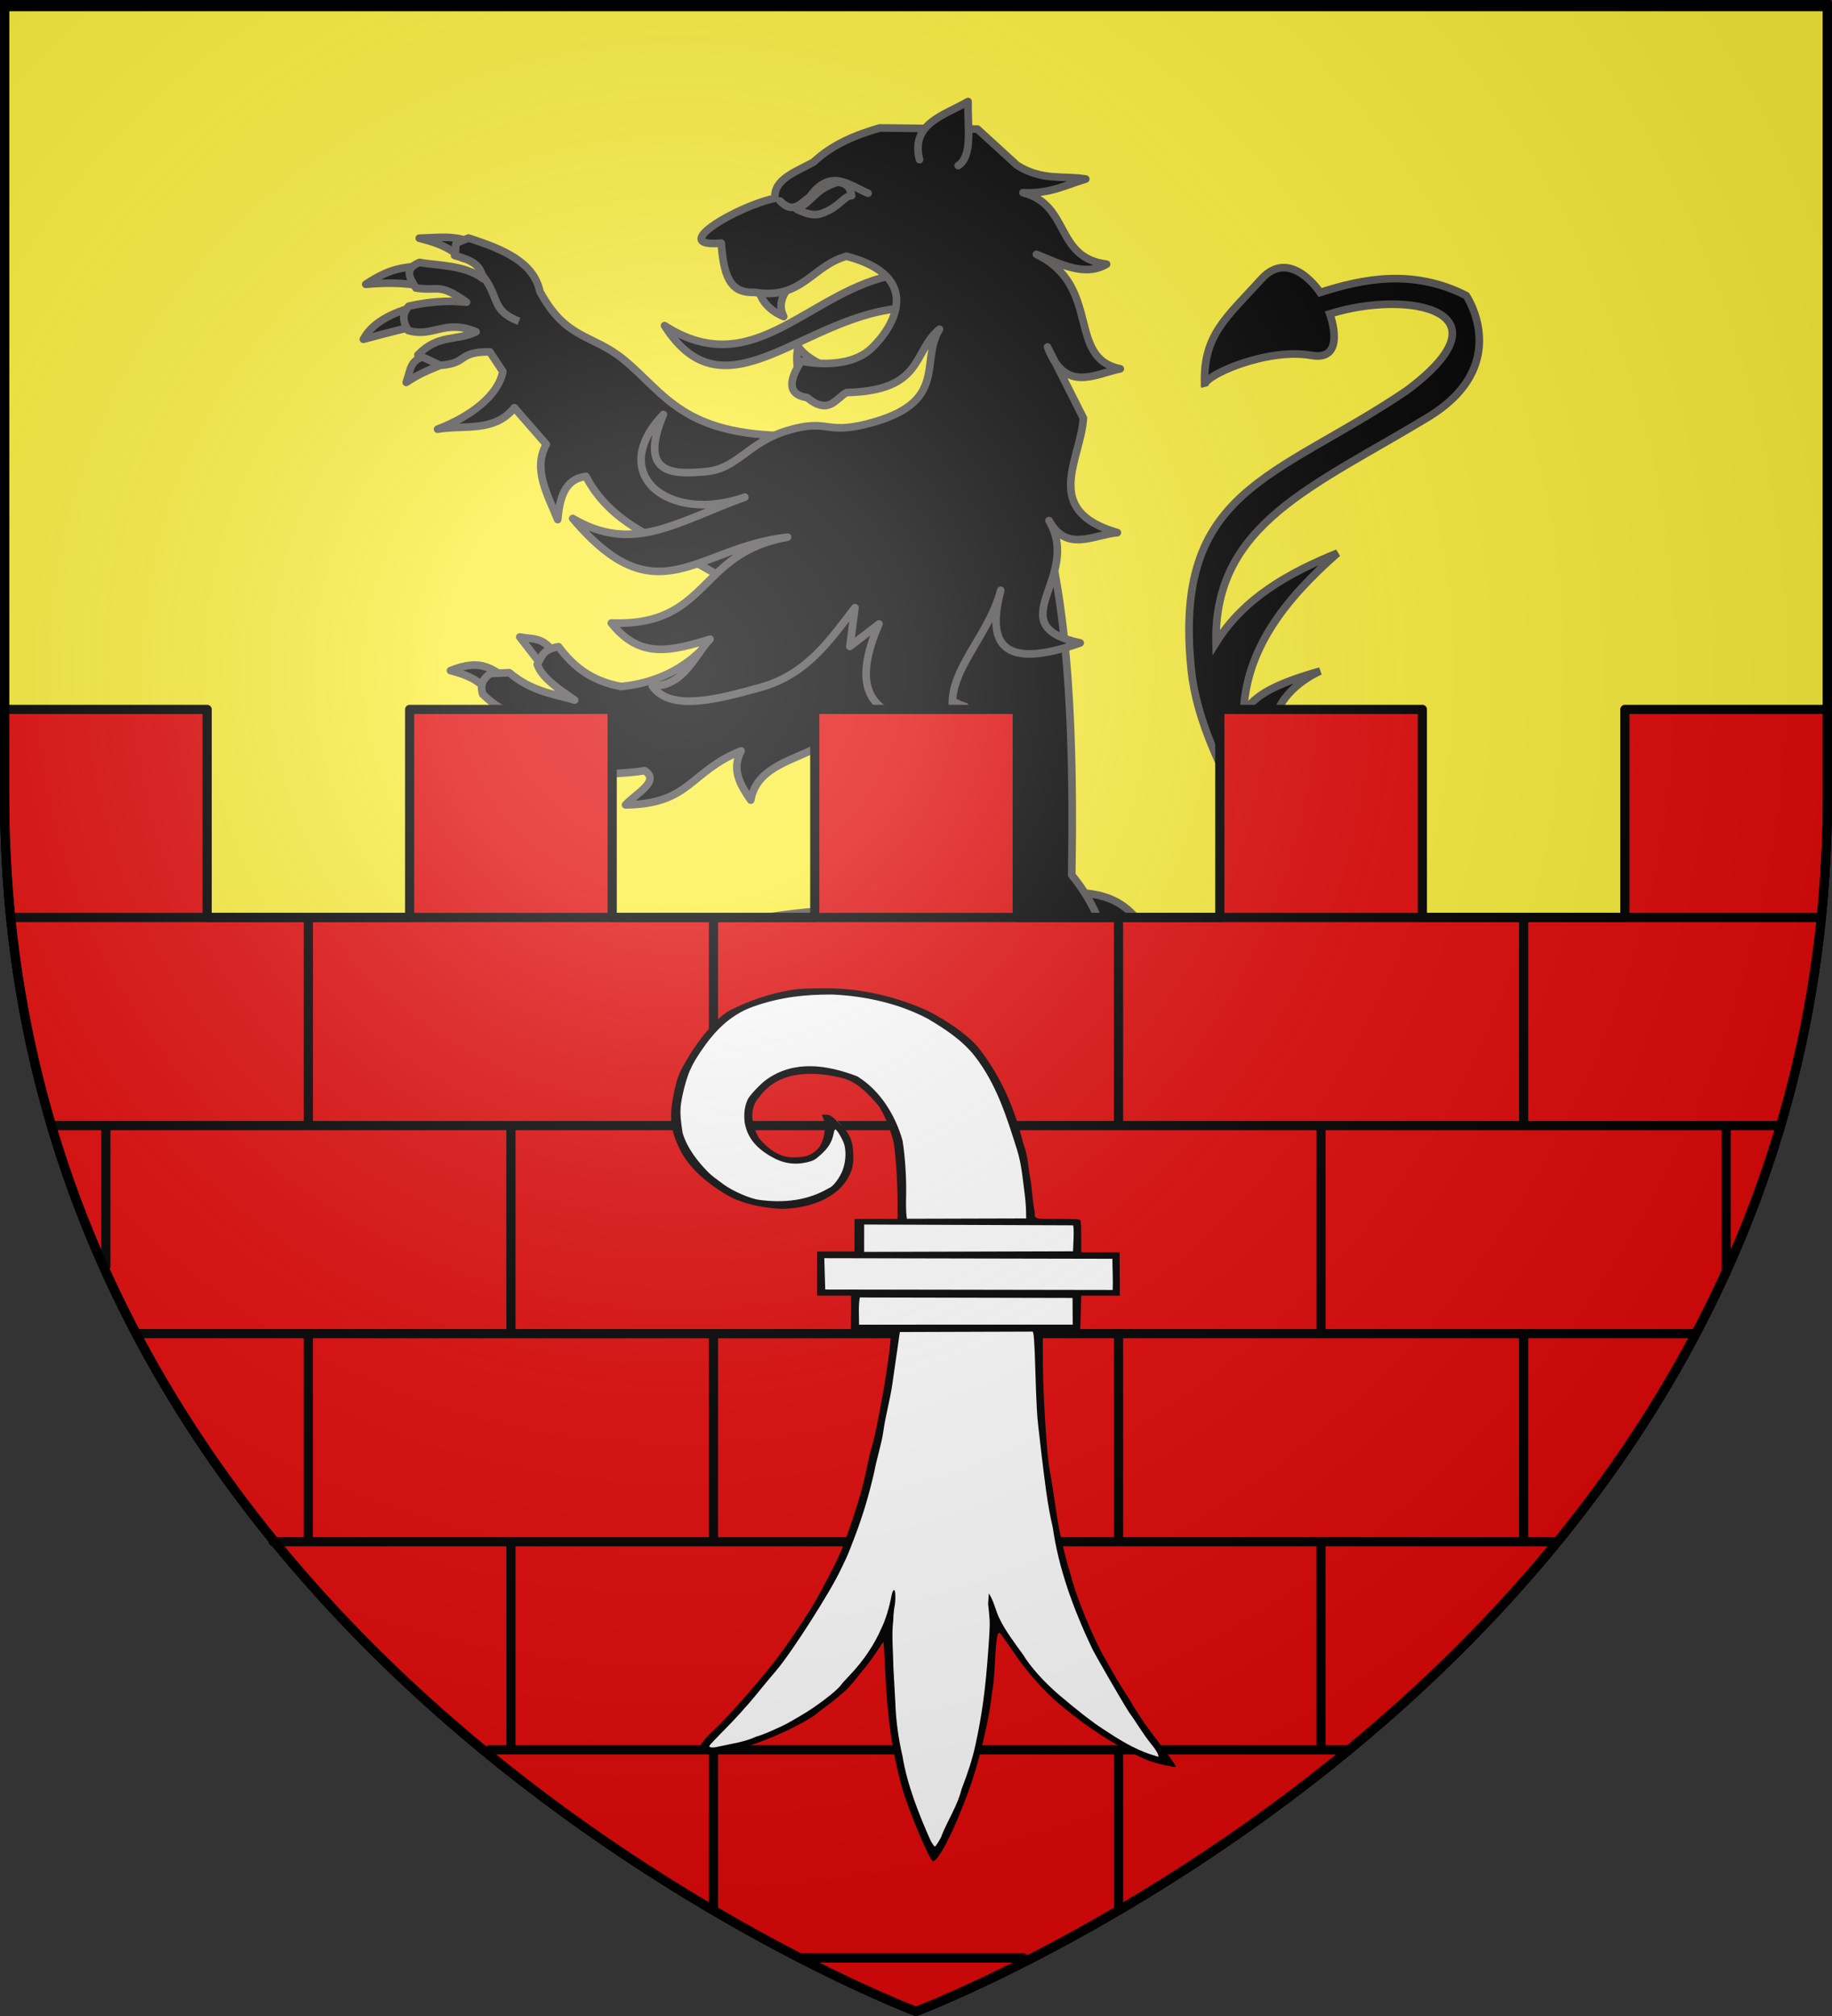 <?xml version="1.0" encoding="UTF-8" standalone="no"?>
<svg
   xmlns:dc="http://purl.org/dc/elements/1.1/"
   xmlns:cc="http://creativecommons.org/ns#"
   xmlns:rdf="http://www.w3.org/1999/02/22-rdf-syntax-ns#"
   xmlns:svg="http://www.w3.org/2000/svg"
   xmlns="http://www.w3.org/2000/svg"
   xmlns:xlink="http://www.w3.org/1999/xlink"
   xmlns:sodipodi="http://sodipodi.sourceforge.net/DTD/sodipodi-0.dtd"
   xmlns:inkscape="http://www.inkscape.org/namespaces/inkscape"
   height="660"
   width="600"
   version="1.0"
   id="svg2"
   sodipodi:version="0.32"
   inkscape:version="0.48.1 "
   sodipodi:docname="Blason_ville_fr_Brousse_(Puy-de-Dôme).svg"
   inkscape:export-filename="/Users/olivier/Desktop/Blason Rouge/Blason_Vide_3D.png"
   inkscape:export-xdpi="144"
   inkscape:export-ydpi="144"
   inkscape:output_extension="org.inkscape.output.svg.inkscape">
  <rect width="100%" height="100%" fill="#333333" stroke="none"/>
  <sodipodi:namedview
     inkscape:window-height="734"
     inkscape:window-width="1280"
     inkscape:pageshadow="2"
     inkscape:pageopacity="1"
     guidetolerance="10.0"
     gridtolerance="10.0"
     objecttolerance="10.0"
     borderopacity="1.0"
     bordercolor="#666666"
     pagecolor="#ffffff"
     id="base"
     showgrid="false"
     height="660px"
     inkscape:zoom="0.76212121"
     inkscape:cx="514.5328"
     inkscape:cy="330"
     inkscape:window-x="-4"
     inkscape:window-y="-4"
     inkscape:current-layer="layer3"
     inkscape:window-maximized="1"
     showguides="true"
     inkscape:guide-bbox="true" />
  <desc
     id="desc4">Flag of Canton of Valais (Wallis)</desc>
  <defs
     id="defs6">
    <inkscape:perspective
       sodipodi:type="inkscape:persp3d"
       inkscape:vp_x="0 : 330 : 1"
       inkscape:vp_y="0 : 1000 : 0"
       inkscape:vp_z="600 : 330 : 1"
       inkscape:persp3d-origin="300 : 220 : 1"
       id="perspective2491" />
    <linearGradient
       id="linearGradient2893">
      <stop
         style="stop-color:white;stop-opacity:0.314;"
         offset="0"
         id="stop2895" />
      <stop
         id="stop2897"
         offset="0.19"
         style="stop-color:white;stop-opacity:0.251;" />
      <stop
         style="stop-color:#6b6b6b;stop-opacity:0.125;"
         offset="0.6"
         id="stop2901" />
      <stop
         style="stop-color:black;stop-opacity:0.125;"
         offset="1"
         id="stop2899" />
    </linearGradient>
    <linearGradient
       id="linearGradient2885">
      <stop
         id="stop2887"
         offset="0"
         style="stop-color:white;stop-opacity:1;" />
      <stop
         style="stop-color:white;stop-opacity:1;"
         offset="0.229"
         id="stop2891" />
      <stop
         id="stop2889"
         offset="1"
         style="stop-color:black;stop-opacity:1;" />
    </linearGradient>
    <linearGradient
       id="linearGradient2955">
      <stop
         id="stop2867"
         offset="0"
         style="stop-color:#fd0000;stop-opacity:1;" />
      <stop
         style="stop-color:#e77275;stop-opacity:0.659;"
         offset="0.5"
         id="stop2873" />
      <stop
         style="stop-color:black;stop-opacity:0.323;"
         offset="1"
         id="stop2959" />
    </linearGradient>
    <radialGradient
       inkscape:collect="always"
       xlink:href="#linearGradient2955"
       id="radialGradient2961"
       cx="225.524"
       cy="218.901"
       fx="225.524"
       fy="218.901"
       r="300"
       gradientTransform="matrix(-4.167939e-4,2.183,-1.884,-3.599562e-4,615.597,-289.121)"
       gradientUnits="userSpaceOnUse" />
    <polygon
       id="star"
       transform="scale(53,53)"
       points="0,-1 0.588,0.809 -0.951,-0.309 0.951,-0.309 -0.588,0.809 0,-1 " />
    <clipPath
       id="clip">
      <path
         d="M 0,-200 L 0,600 L 300,600 L 300,-200 L 0,-200 z "
         id="path10" />
    </clipPath>
    <radialGradient
       inkscape:collect="always"
       xlink:href="#linearGradient2955"
       id="radialGradient1911"
       gradientUnits="userSpaceOnUse"
       gradientTransform="matrix(-4.167939e-4,2.183,-1.884,-3.599562e-4,615.597,-289.121)"
       cx="225.524"
       cy="218.901"
       fx="225.524"
       fy="218.901"
       r="300" />
    <radialGradient
       inkscape:collect="always"
       xlink:href="#linearGradient2955"
       id="radialGradient2865"
       gradientUnits="userSpaceOnUse"
       gradientTransform="matrix(0,1.749,-1.593,-1.049767e-7,551.788,-191.29)"
       cx="225.524"
       cy="218.901"
       fx="225.524"
       fy="218.901"
       r="300" />
    <radialGradient
       inkscape:collect="always"
       xlink:href="#linearGradient2955"
       id="radialGradient2871"
       gradientUnits="userSpaceOnUse"
       gradientTransform="matrix(0,1.386,-1.323,-5.741131e-8,-158.082,-109.541)"
       cx="225.524"
       cy="218.901"
       fx="225.524"
       fy="218.901"
       r="300" />
    <radialGradient
       inkscape:collect="always"
       xlink:href="#linearGradient2893"
       id="radialGradient3163"
       gradientUnits="userSpaceOnUse"
       gradientTransform="matrix(1.353,0,0,1.349,-77.629,-85.747)"
       cx="221.445"
       cy="226.331"
       fx="221.445"
       fy="226.331"
       r="300" />
    <inkscape:perspective
       id="perspective3686"
       inkscape:persp3d-origin="372.04724 : 350.78739 : 1"
       inkscape:vp_z="744.09448 : 526.18109 : 1"
       inkscape:vp_y="0 : 1000 : 0"
       inkscape:vp_x="0 : 526.18109 : 1"
       sodipodi:type="inkscape:persp3d" />
    <inkscape:perspective
       id="perspective2969"
       inkscape:persp3d-origin="372.04724 : 350.78739 : 1"
       inkscape:vp_z="744.09448 : 526.18109 : 1"
       inkscape:vp_y="0 : 1000 : 0"
       inkscape:vp_x="0 : 526.18109 : 1"
       sodipodi:type="inkscape:persp3d" />
    <inkscape:perspective
       sodipodi:type="inkscape:persp3d"
       inkscape:vp_x="0 : 0.5 : 1"
       inkscape:vp_y="0 : 1000 : 0"
       inkscape:vp_z="1 : 0.5 : 1"
       inkscape:persp3d-origin="0.5 : 0.33333333 : 1"
       id="perspective7814" />
    <inkscape:perspective
       id="perspective2969-4"
       inkscape:persp3d-origin="372.04724 : 350.78739 : 1"
       inkscape:vp_z="744.09448 : 526.18109 : 1"
       inkscape:vp_y="0 : 1000 : 0"
       inkscape:vp_x="0 : 526.18109 : 1"
       sodipodi:type="inkscape:persp3d" />
    <inkscape:perspective
       sodipodi:type="inkscape:persp3d"
       inkscape:vp_x="0 : 0.5 : 1"
       inkscape:vp_y="0 : 1000 : 0"
       inkscape:vp_z="1 : 0.5 : 1"
       inkscape:persp3d-origin="0.5 : 0.33333333 : 1"
       id="perspective4297" />
    <inkscape:perspective
       id="perspective2969-7"
       inkscape:persp3d-origin="372.04724 : 350.78739 : 1"
       inkscape:vp_z="744.09448 : 526.18109 : 1"
       inkscape:vp_y="0 : 1000 : 0"
       inkscape:vp_x="0 : 526.18109 : 1"
       sodipodi:type="inkscape:persp3d" />
    <inkscape:perspective
       id="perspective39"
       inkscape:persp3d-origin="148.22235 : 128.20757 : 1"
       inkscape:vp_z="296.4447 : 192.31136 : 1"
       inkscape:vp_y="0 : 1000 : 0"
       inkscape:vp_x="0 : 192.31136 : 1"
       sodipodi:type="inkscape:persp3d" />
  </defs>
  <g
     inkscape:groupmode="layer"
     id="layer3"
     inkscape:label="Fond écu"
     style="display:inline">
    <path
       id="path2855"
       style="fill:#fcef3c;fill-opacity:1;fill-rule:evenodd;stroke:#000000;stroke-width:3;stroke-linecap:butt;stroke-linejoin:miter;stroke-miterlimit:4;stroke-opacity:1;stroke-dasharray:none"
       d="m 300,658.5 c 0,0 298.5,-112.436 298.5,-398.182 0,-285.746 0,-258.818 0,-258.818 l -597,0 0,258.818 C 1.5,546.064 300,658.5 300,658.5 z"
       sodipodi:nodetypes="cccccc"
       inkscape:connector-curvature="0" />
    <g
       transform="matrix(1.243,0,0,1.243,117.469,31.746)"
       id="g7655"
       style="fill:#000000;stroke:#545151;stroke-width:0.739;stroke-opacity:1">
      <g
         id="g3046"
         transform="matrix(0.626,0.118,-0.118,0.626,28.994,-34.235)"
         style="fill:#000000;stroke:#545151;stroke-width:3.157;stroke-miterlimit:4;stroke-opacity:1;stroke-dasharray:none">
        <path
           sodipodi:nodetypes="ccccccsccccsccscsccscccc"
           id="path2030"
           style="fill:#000000;fill-opacity:1;fill-rule:evenodd;stroke:#545151;stroke-width:3.157;stroke-linecap:butt;stroke-linejoin:miter;stroke-miterlimit:4;stroke-opacity:1;stroke-dasharray:none;display:inline"
           d="m 325.011,344.379 c 2.542,-0.915 14.107,-8.432 41.231,49.719 29.907,27.614 49.244,-36.107 50.671,-56.235 -0.994,-24.839 -17.288,-55.043 -17.288,-55.043 -3.558,-15.929 6.473,-27.976 17.486,-39.742 -10.513,4.912 -21.462,5.015 -30.999,20.666 0,0 -2.583,-11.128 -0.397,-23.05 2.186,-11.923 14.307,-19.871 14.307,-19.871 -14.232,7.122 -26.181,14.624 -27.819,23.845 -4.431,-26.859 8.162,-50.476 25.832,-73.125 -18.401,11.854 -34.634,25.441 -42.524,45.703 -10.064,-47.994 27.462,-70.726 68.754,-107.701 30.991,-27.751 6.359,-52.459 6.359,-52.459 -23.677,-6.906 -43.305,1.05 -59.613,9.935 0,0 -15.62,-16.293 -25.037,-0.795 -10.922,17.974 -19.657,27.087 -14.705,47.69 -2.554,-3.405 22.025,-20.509 40.934,-20.666 15.223,-0.126 4.372,-18.281 4.372,-18.281 29.907,-16.015 74.879,-15.539 36.96,25.435 -46.207,45.69 -87.657,57.583 -65.972,129.956 12.317,41.105 56.905,72.086 56.235,98.957 5.167,17.362 -12.16,80.47 -33.979,47.094 -18.883,-44.732 -32.69,-48.7 -49.009,-47.31 l 4.201,15.276 z"
           inkscape:connector-curvature="0" />
      </g>
      <path
         d="M 15.357,55.115 C 10.802,56.187 3.855,58.714 1.25,63.817 7.216,62.243 11.945,60.916 16.152,60.238 l -0.795,-5.122 z"
         style="fill:#000000;fill-opacity:1;fill-rule:evenodd;stroke:#545151;stroke-width:2.011;stroke-linecap:round;stroke-linejoin:round;stroke-miterlimit:4;stroke-opacity:1;stroke-dasharray:none"
         id="path3249"
         inkscape:connector-curvature="0" />
      <path
         d="M 16.79,44.324 C 12.17,45.11 8.976,44.599 1.863,49.339 8.027,48.772 14.528,48.937 18.459,50.444 l -1.67,-6.12 z"
         style="fill:#000000;fill-opacity:1;fill-rule:evenodd;stroke:#545151;stroke-width:2.011;stroke-linecap:round;stroke-linejoin:round;stroke-miterlimit:4;stroke-opacity:1;stroke-dasharray:none"
         id="path3247"
         inkscape:connector-curvature="0" />
      <path
         d="m 29.77,38.455 c -4.192,-2.128 -9.064,-1.39 -13.795,-1.249 6.322,1.583 7.993,2.847 11.399,5.237 l 2.396,-3.989 z"
         style="fill:#000000;fill-opacity:1;fill-rule:evenodd;stroke:#545151;stroke-width:2.011;stroke-linecap:round;stroke-linejoin:round;stroke-miterlimit:4;stroke-opacity:1;stroke-dasharray:none"
         id="path3245"
         inkscape:connector-curvature="0" />
      <path
         d="m 19.272,67.517 c -6.046,1.845 -5.18,3.158 -6.74,7.666 5.777,-3.917 9.317,-3.957 11.769,-6.385 l -5.029,-1.281 z"
         style="fill:#000000;fill-opacity:1;fill-rule:evenodd;stroke:#545151;stroke-width:2.011;stroke-linecap:round;stroke-linejoin:round;stroke-miterlimit:4;stroke-opacity:1;stroke-dasharray:none"
         id="path4220"
         inkscape:connector-curvature="0" />
      <path
         d="m 47.755,51.235 c 6.962,12.885 13.753,11.09 22.123,17.97 10.922,8.977 15.514,20.034 44.307,20.034 L 106.302,132.496 83.522,119.625 C 78.909,116.064 66.466,112.544 59.867,99.925 54.262,100.655 52.966,105.603 52.445,111.31 49.717,104.655 45.839,97.968 49.434,91.493 L 41.021,81.843 C 35.753,88.464 27.748,86.298 20.791,87.498 29.736,84.083 36.836,78.487 37.982,72.318 L 34.552,67.123 c -8.721,-0.009 -5.528,3.01 -13.051,3.561 l -5.885,-2.758 c 5.4,-5.545 10.079,-3.563 15.318,-6.07 -8.295,-3.485 -11.275,1.636 -17.927,-0.367 -1.549,-2.612 -1.471,-4.482 0.175,-6.377 4.598,-1.067 10.056,-1.63 15.24,-1.059 -7.334,-5.248 -7.361,-2.806 -13.355,-3.749 -1.945,-3.117 -2.962,-5.044 0.988,-6.734 3.954,0.833 11.888,0.556 16.678,4.278 -0.63,-3.614 -2.719,-4.804 -7.454,-6.093 0.935,-4.002 -1.208,-2.546 3.636,-4.591 9.747,3.083 17.225,6.557 18.84,14.071 z"
         style="fill:#000000;fill-rule:evenodd;stroke:#545151;stroke-width:2.011;stroke-linecap:round;stroke-linejoin:round;stroke-miterlimit:4;stroke-opacity:1;stroke-dasharray:none"
         id="path3243"
         inkscape:connector-curvature="0" />
      <path
         d="m 34.81,329.666 c -2.079,3.26 -6.625,6.101 -9.911,7.886 6.347,-0.248 11.857,-3.292 15.838,-5.566 l -5.927,-2.32 z"
         style="fill:#000000;fill-opacity:1;fill-rule:evenodd;stroke:#545151;stroke-width:2.011;stroke-linecap:round;stroke-linejoin:round;stroke-miterlimit:4;stroke-opacity:1;stroke-dasharray:none"
         id="path3534"
         inkscape:connector-curvature="0" />
      <path
         d="m 20.36,321.778 c -4.595,2.825 -5.624,7.441 -7.089,10.357 3.89,-2.911 7.07,-3.79 11.036,-6.198 l -3.947,-4.16 z"
         style="fill:#000000;fill-opacity:1;fill-rule:evenodd;stroke:#545151;stroke-width:2.011;stroke-linecap:round;stroke-linejoin:round;stroke-miterlimit:4;stroke-opacity:1;stroke-dasharray:none"
         id="path3532"
         inkscape:connector-curvature="0" />
      <path
         d="m 23.296,307.747 c -7.181,0.576 -12.29,5.108 -16.223,9.259 5.923,-2.148 11.098,-3.669 16.71,-4.014 3.834,-1.841 -0.665,-4.733 -0.488,-5.245 z"
         style="fill:#000000;fill-opacity:1;fill-rule:evenodd;stroke:#545151;stroke-width:2.011;stroke-linecap:round;stroke-linejoin:round;stroke-miterlimit:4;stroke-opacity:1;stroke-dasharray:none"
         id="path3530"
         inkscape:connector-curvature="0" />
      <path
         d="m 36.915,300.017 c -6.449,-2.304 -12.705,-0.766 -19.443,-0.66 7.15,1.307 12.777,3.659 18.046,6.257 l 1.397,-5.597 z"
         style="fill:#000000;fill-opacity:1;fill-rule:evenodd;stroke:#545151;stroke-width:2.011;stroke-linecap:round;stroke-linejoin:round;stroke-miterlimit:4;stroke-opacity:1;stroke-dasharray:none"
         id="path3528"
         inkscape:connector-curvature="0" />
      <path
         d="m 159.461,211.352 c -27.185,4.249 -65.932,-0.626 -84.245,19.547 -11.863,8.104 -52.202,20.271 -37.059,0.69 -24.705,12.813 16.436,22.359 42.703,1.871 -32.641,23.782 4.17,27.115 8.292,50.053 -6.994,13.102 -15.056,7.798 -25.83,19.908 -4.959,2.579 -10.384,1.666 -18.992,0.377 -1.423,-3.584 -4.561,-5.206 -7.912,-5.847 -3.452,1.142 -7.434,3.66 -6.931,6.501 5.247,0.953 5.17,3.705 9.435,6.347 -7.609,-2.324 -7.667,-6.096 -16.54,-3.832 -3.466,2.542 -3.203,5.943 -2.623,7.451 7.56,0.687 10.131,0.64 16.325,2.494 -7.037,0.124 -7.948,-1.465 -17.317,4.579 0.819,3.089 2.462,4.292 5.341,6.194 5.652,-1.221 7.859,-5.971 14.876,-3.488 -6.561,4.016 -6.384,5.072 -7.058,6.501 1.26,1.596 3.419,2.797 6.845,3.441 6.159,-0.734 8.59,-3.639 10.848,-6.642 32.191,1.88 22.343,-6.908 30.737,-9.035 11.167,5.096 11.256,-0.734 14.854,-5.604 11.795,7.385 9.473,-0.153 11.587,-2.512 -2.852,-10.783 8.539,-12.534 12.33,-21.714 5.133,-4.08 12.665,-7.429 -6.547,-18.93 -5.964,-10.839 -3.531,-19.301 7.818,-25.242 18.786,5.228 33.712,0.898 50.568,1.347 l -11.506,-34.454 z"
         style="fill:#000000;fill-rule:evenodd;stroke:#545151;stroke-width:2.011;stroke-linecap:round;stroke-linejoin:round;stroke-miterlimit:4;stroke-opacity:1;stroke-dasharray:none"
         id="path3524"
         inkscape:connector-curvature="0" />
      <path
         d="m 142.445,209.215 c 5.992,5.984 12.607,11.9 10.338,18.789 -6.27,4.465 -9.684,8.666 6.254,11.086 l 6.13,-15.707 -12.507,-14.318 c -7.313,-1.828 -10.024,-1.445 -10.215,0.15 z"
         style="fill:#000000;fill-rule:evenodd;stroke:#545151;stroke-width:2.011;stroke-linecap:round;stroke-linejoin:round;stroke-miterlimit:4;stroke-opacity:1;stroke-dasharray:none"
         id="path3526"
         inkscape:connector-curvature="0" />
      <path
         d="m 137.037,345.949 c -6.811,-0.375 -11.388,1.616 -16.498,5.452 7.851,-1.119 10.992,-2.197 16.341,-1.836 l 0.157,-3.617 z"
         style="fill:#000000;fill-opacity:1;fill-rule:evenodd;stroke:#545151;stroke-width:2.011;stroke-linecap:round;stroke-linejoin:round;stroke-miterlimit:4;stroke-opacity:1;stroke-dasharray:none"
         id="path3536"
         inkscape:connector-curvature="0" />
      <path
         d="m 129.602,358.837 c -4.516,2.605 -9.679,6.857 -11.408,12.093 4.609,-3.434 9.368,-5.533 13.656,-7.461 l -2.249,-4.632 z"
         style="fill:#000000;fill-opacity:1;fill-rule:evenodd;stroke:#545151;stroke-width:2.011;stroke-linecap:round;stroke-linejoin:round;stroke-miterlimit:4;stroke-opacity:1;stroke-dasharray:none"
         id="path3538"
         inkscape:connector-curvature="0" />
      <path
         d="m 136.757,369.754 c -4.407,3.709 -7.701,8.486 -8.982,13.619 4.645,-4.225 8.737,-6.568 13.837,-8.718 l -4.855,-4.901 z"
         style="fill:#000000;fill-opacity:1;fill-rule:evenodd;stroke:#545151;stroke-width:2.011;stroke-linecap:round;stroke-linejoin:round;stroke-miterlimit:4;stroke-opacity:1;stroke-dasharray:none"
         id="path3540"
         inkscape:connector-curvature="0" />
      <path
         d="m 161.192,371.152 c 0.457,2.832 2.582,6.873 4.594,9.647 l 1.662,-10.227 -6.257,0.58 z"
         style="fill:#000000;fill-opacity:1;fill-rule:evenodd;stroke:#545151;stroke-width:2.011;stroke-linecap:round;stroke-linejoin:round;stroke-miterlimit:4;stroke-opacity:1;stroke-dasharray:none"
         id="path3542"
         inkscape:connector-curvature="0" />
      <path
         d="m 100.856,130.412 c 8.983,36.751 36.574,49.054 48.078,71.062 13.143,25.143 8.458,27.455 8.458,27.455 -5.489,14.828 -19.22,27.384 -15.144,36.83 17.797,41.239 -23.724,24.827 -3.122,49.123 -11.243,-12.469 8.057,-15.89 15.667,-22.801 4.48,6.391 9.438,12.315 19.093,13.663 -2.84,9.227 -9.985,18.616 -5.066,27.553 -5.846,5.722 -8.742,14.332 -18.919,15.814 -4.033,-2.362 -4.402,-4.55 -12.102,-3.781 -4.154,1.821 -2.581,4.156 -2.862,5.831 9.984,1.521 2.049,0.352 10.149,3.508 -10.508,1.399 -7.004,-2.763 -16.306,3.573 -0.598,2.561 2.857,4.783 3.324,6.703 9.53,-1.976 5.42,-3.993 15.022,-2.144 -5.206,2.488 -6.461,2.45 -10.583,6.262 -0.97,3.609 4.373,4.57 4.594,6.725 9.685,-2.928 6.679,-6.742 17.764,-9.561 -0.141,2.041 -0.322,4.091 1.433,5.683 2.937,0.6 5.69,0.865 8.535,-0.988 0.776,-2.634 2.223,-5.294 -0.273,-7.806 8.943,-7.203 23.378,-10.386 21.343,-25.627 2.672,3.344 5.76,6.244 11.39,6.436 -3.647,-8.68 9.921,-10.921 -1.616,-21.176 3.084,-3.608 5.112,-8.57 11.255,-8.261 l 0.24,-15.691 c -31.555,-25.862 2.916,-61.905 -23.326,-93.875 0.926,-55.377 -3.171,-84.205 -12.291,-108.009 l -74.735,33.5 z"
         style="fill:#000000;fill-rule:evenodd;stroke:#545151;stroke-width:2.011;stroke-linecap:round;stroke-linejoin:round;stroke-miterlimit:4;stroke-opacity:1;stroke-dasharray:none"
         id="path3453"
         sodipodi:nodetypes="cscsccccccccccccccccccccccccc"
         inkscape:connector-curvature="0" />
      <path
         d="m 51.056,145.993 c -2.556,-3.865 -5.662,-3.137 -8.606,-3.763 l 5.641,7.304 2.965,-3.541 z"
         style="fill:#000000;fill-opacity:1;fill-rule:evenodd;stroke:#545151;stroke-width:2.011;stroke-linecap:round;stroke-linejoin:round;stroke-miterlimit:4;stroke-opacity:1;stroke-dasharray:none"
         id="path2264"
         inkscape:connector-curvature="0" />
      <path
         d="m 38.715,152.825 c -3.952,-2.019 -6.25,-5.036 -14.519,-1.745 6.318,1.616 8.095,3.401 10.553,6.14 l 3.966,-4.395 z"
         style="fill:#000000;fill-opacity:1;fill-rule:evenodd;stroke:#545151;stroke-width:2.011;stroke-linecap:round;stroke-linejoin:round;stroke-miterlimit:4;stroke-opacity:1;stroke-dasharray:none"
         id="path2266"
         inkscape:connector-curvature="0" />
      <path
         d="m 31.992,166.307 c -4.678,-0.598 -9.884,0.01 -12.862,3.911 3.413,-0.769 6.845,-1.023 10.322,-0.059 l 2.54,-3.852 z"
         style="fill:#000000;fill-opacity:1;fill-rule:evenodd;stroke:#545151;stroke-width:2.011;stroke-linecap:round;stroke-linejoin:round;stroke-miterlimit:4;stroke-opacity:1;stroke-dasharray:none"
         id="path2268"
         inkscape:connector-curvature="0" />
      <path
         d="m 41.03,181.652 c -3.128,1.659 -6.192,3.355 -6.567,6.616 3.66,-2.299 7.751,-3.675 12.007,-4.695 l -5.44,-1.921 z"
         style="fill:#000000;fill-opacity:1;fill-rule:evenodd;stroke:#545151;stroke-width:2.011;stroke-linecap:round;stroke-linejoin:round;stroke-miterlimit:4;stroke-opacity:1;stroke-dasharray:none"
         id="path2270"
         inkscape:connector-curvature="0" />
      <path
         d="m 52.663,144.79 c -4.275,0.691 -4.491,2.815 -5.609,4.62 1.141,3.509 5.507,6.469 9.85,9.434 -5.706,-1.661 -11.372,-2.273 -17.2,-7.199 l -4.949,0.185 c -2.756,1.9 -2.557,3.689 -2.067,5.468 6.077,5.959 11.188,6.05 16.612,8.038 -6.162,0.069 -11.844,2.326 -18.594,-0.286 -4.782,2.579 -2.064,4.282 -1.831,6.276 6.363,2.261 13.501,0.893 20.28,1.203 -0.702,2.764 -4.093,5.364 -9.205,7.858 -1.433,3.377 2.3,4.248 5.568,5.346 4.37,-0.884 8.143,-2.555 9.642,-7.221 6.957,-0.195 14.294,-0.112 20.195,-1.081 4.223,2.783 -2.242,5.964 -5.032,9.009 17.149,-0.192 16.802,-8.765 30.442,-14.205 -2.637,5.01 -0.173,9.017 2.549,12.973 1.415,-8.061 9.442,-10.011 16.433,-13.355 l 4.778,-4.752 c 4.479,2.014 9.854,1.657 15.319,1.062 -2.799,-3.054 -0.277,-6.306 4.595,-9.646 7.275,4.328 11.565,3.606 15.356,2.04 -15.837,-5.094 -4.478,-20.754 -4.905,-31.834 L 131.066,110.009 87.88,147.886 c -4.178,3.321 -10.052,6.518 -18.72,7.396 -8.396,-1.562 -12.891,-5.731 -16.497,-10.492 z"
         style="fill:#000000;fill-rule:evenodd;stroke:#545151;stroke-width:2.011;stroke-linecap:round;stroke-linejoin:round;stroke-miterlimit:4;stroke-opacity:1;stroke-dasharray:none"
         id="path2262"
         inkscape:connector-curvature="0" />
      <g
         id="g2235"
         transform="matrix(0.984,-0.176,0.176,0.984,-23.517,33.088)"
         style="fill:#000000;stroke:#545151;stroke-width:2.011;stroke-miterlimit:4;stroke-opacity:1;stroke-dasharray:none">
        <path
           id="path2476"
           style="fill:#000000;fill-rule:evenodd;stroke:#545151;stroke-width:2.011;stroke-linecap:round;stroke-linejoin:round;stroke-miterlimit:4;stroke-opacity:1;stroke-dasharray:none"
           d="m 130.005,65.064 c 0.468,-2.78 -0.012,-4.751 1.44,-8.37 1.784,3.758 5.171,5.463 7.892,8.022"
           inkscape:connector-curvature="0" />
        <path
           id="path3447"
           style="fill:#000000;fill-opacity:1;fill-rule:evenodd;stroke:#545151;stroke-width:2.011;stroke-linecap:round;stroke-linejoin:round;stroke-miterlimit:4;stroke-opacity:1;stroke-dasharray:none"
           d="m 160.416,42.561 c -23.462,-0.176 -41.958,21.739 -62.677,2.503 11.405,27.863 36.797,3.248 63.636,6.609 l -0.96,-9.112 z"
           inkscape:connector-curvature="0" />
        <path
           id="path2474"
           style="fill:#000000;fill-rule:evenodd;stroke:#545151;stroke-width:2.011;stroke-linecap:round;stroke-linejoin:round;stroke-miterlimit:4;stroke-opacity:1;stroke-dasharray:none"
           d="m 123.809,39.883 c 0.164,3.484 2.049,6.212 5.276,8.351 -1.369,-4.462 2.281,-6.768 4.604,-9.644"
           inkscape:connector-curvature="0" />
        <path
           id="path2462"
           style="fill:#000000;fill-rule:evenodd;stroke:#545151;stroke-width:2.011;stroke-linecap:round;stroke-linejoin:round;stroke-miterlimit:4;stroke-opacity:1;stroke-dasharray:none"
           d="m 134.071,127.056 -3.138,9.82 8.593,-4.479 c -14.352,21.547 0.248,26.216 15.734,30.369 -3.7,-13.131 11.462,-20.478 17.44,-33.456 -5.956,12.79 -3.949,20.933 18.168,17.341 -20.624,-8.53 3.697,-16.703 -2.406,-33.177 3.05,9.169 10.864,5.736 17.171,6.29 -18.811,-9.304 -6.072,-20.62 -3.504,-31.288 l -6.007,-20.105 c 2.441,12.78 10.738,9.271 17.858,9.036 -13.549,-5.343 -0.844,-22.298 -16.438,-33.577 5.767,3.575 11.445,8.151 17.737,5.806 -13.202,-4.097 -6.576,-17.066 -18.357,-22.417 6.894,1.623 11.523,-0.059 16.913,-0.631 -5.721,-2.031 -11.345,-1.448 -17.188,-6.751 L 188.051,8.608 162.758,3.777 c -6.614,0.7 -13.036,2.059 -18.765,5.783 -5.021,1.709 -11.215,2.559 -11.689,7.598 -10.101,0.245 -30.449,7.81 -16.011,9.145 -1.154,10.285 0.878,13.515 6.375,14.316 11.906,4.213 16.077,-4.242 25.506,-5.11 19.275,8.924 8.942,20.685 2.105,25.102 -7.431,4.801 -18.688,0.004 -18.688,0.004 -4.682,4.949 -4.756,8.186 -0.222,9.711 4.888,5.688 7.329,1.585 10.532,0.531 20.149,3.148 18.875,-7.499 26.997,-12.097 -6.764,7.523 -0.658,19.611 -23.154,21.194 -11.618,0.822 -9.756,-3.217 -20.807,-1.996 -11.051,1.221 -14.936,7.734 -23.396,6.88 -7.563,-0.763 -18.026,-1.753 -8.219,-16.789 -17.586,12.841 -3.819,28.631 17.294,25.229 -19.007,3.254 -31.566,9.581 -45.645,-2.455 17.34,30.008 30.684,13.178 54.867,14.816 -24.226,-0.147 -24.278,19.594 -49.699,14.099 5.71,10.646 13.947,10.085 24.856,8.775 -4.475,3.145 -9.001,11.136 -17.169,9.42 3.522,7.671 16.632,6.475 27.943,5.425 12.869,-1.194 20.423,-9.22 28.3,-16.304 z"
           inkscape:connector-curvature="0" />
        <path
           id="path2472"
           style="fill:#000000;fill-rule:evenodd;stroke:#545151;stroke-width:2.011;stroke-linecap:round;stroke-linejoin:round;stroke-miterlimit:4;stroke-opacity:1;stroke-dasharray:none"
           d="M 171.602,13.842 C 170.912,4.048 179.959,3.547 186.892,1.028 185.61,7.228 185.681,15.402 181.363,17.174"
           inkscape:connector-curvature="0" />
        <path
           id="path3449"
           style="fill:#000000;fill-rule:evenodd;stroke:#545151;stroke-width:2.011;stroke-linecap:round;stroke-linejoin:round;stroke-miterlimit:4;stroke-opacity:1;stroke-dasharray:none"
           d="m 133.486,18.083 c 2.771,4.177 5.288,1.519 7.86,0.36 6.811,-6.648 10.779,-1.195 15.344,1.714"
           sodipodi:nodetypes="ccc"
           inkscape:connector-curvature="0" />
        <path
           id="path3451"
           style="fill:#000000;fill-opacity:1;fill-rule:evenodd;stroke:#545151;stroke-width:2.011;stroke-linecap:round;stroke-linejoin:round;stroke-miterlimit:4;stroke-opacity:1;stroke-dasharray:none"
           d="m 137.508,21.059 c 2.756,1.932 4.437,2.695 7.096,2.022 4.318,-0.956 5.763,-3.345 7.732,-3.066 -0.065,-1.718 -0.312,-3.371 -3.045,-4.134 -6.557,0.964 -6.409,3.188 -11.783,5.177 z"
           inkscape:connector-curvature="0" />
      </g>
      <path
         d="m 154.885,292.148 c 3.679,-8.069 -0.188,-15.856 -1.47,-23.74"
         style="fill:#000000;fill-rule:evenodd;stroke:#545151;stroke-width:2.011;stroke-linecap:round;stroke-linejoin:round;stroke-miterlimit:4;stroke-opacity:1;stroke-dasharray:none"
         id="path3518"
         inkscape:connector-curvature="0" />
      <path
         d="m 32.191,46.467 c 5.246,6.251 2.329,9.595 10.04,12.63"
         style="fill:#000000;fill-rule:evenodd;stroke:#545151;stroke-width:2.011;stroke-linecap:butt;stroke-linejoin:miter;stroke-miterlimit:4;stroke-opacity:1;stroke-dasharray:none"
         id="path4248"
         inkscape:connector-curvature="0" />
    </g>
    <path
       style="fill:#e20909;fill-opacity:1;fill-rule:nonzero;stroke:#000000;stroke-width:3;stroke-linecap:round;stroke-linejoin:round;stroke-miterlimit:4;stroke-opacity:1;stroke-dasharray:none;stroke-dashoffset:0;display:inline"
       d="M 1.5 232.25 L 1.5 260.312 C 1.5 546.058 300 658.5 300 658.5 C 300 658.5 598.5 546.058 598.5 260.312 L 598.5 232.25 L 532.156 232.25 L 532.156 300.375 L 465.844 300.375 L 465.844 232.25 L 399.5 232.25 L 399.5 300.375 L 333.156 300.375 L 333.156 232.25 L 266.844 232.25 L 266.844 300.375 L 200.5 300.375 L 200.5 232.25 L 134.156 232.25 L 134.156 300.375 L 67.844 300.375 L 67.844 232.25 L 1.5 232.25 z "
       id="path3017" />
    <path
       inkscape:connector-curvature="0"
       sodipodi:nodetypes="cccccccccccccccccccccccccccccccccccccccccccccccccccccccccccccccccccc"
       d="m 160.167,572.867 40.333,0 66.333,0 66.333,0 66.333,0 42.333,0 m -106.667,68.124 -35.167,0 -37.167,0 m -29.167,-16 0,-52.124 m 132.667,52.124 0,-52.124 m 66.333,-68.124 0,68.124 M 300,504.742 l 0,68.124 m -132.667,-68.124 0,68.124 M 89.5,504.742 c 44.222,0 0.444,0 44.667,0 l 66.333,0 66.333,0 66.333,0 66.333,0 66.333,0 c 44.222,0 -1.556,0 42.667,0 m -407.5,0 0,-68.124 m -55.5,0 22.333,0 199,0 132.667,0 132.667,0 22.333,0 m -320.833,68.124 0,-68.124 m 132.667,68.124 0,-68.124 m 132.667,0 0,68.124 M 34.667,368.493 l 0,46.124 m 530.667,-46.124 0,48.124 m -132.667,-48.124 0,68.124 M 300,368.493 l 0,68.124 m -132.667,-68.124 0,68.124 m 331.667,-136.249 0,68.125 m -132.667,-68.125 0,68.125 m -132.667,0 0,-68.125 m -132.667,0 0,68.125 m -83.5,0 50.333,0 199,0 132.667,0 132.667,0 50.333,0 M 3.5,300.369 l 97.5,0 495.5,0"
       style="fill:none;stroke:#000000;stroke-width:3;stroke-linecap:round;stroke-linejoin:round;stroke-miterlimit:4;stroke-opacity:1;stroke-dasharray:none;stroke-dashoffset:0;display:inline"
       id="path3158" />
    <g
       id="layer1-3"
       inkscape:label="Calque 1"
       transform="matrix(-0.581,0,0,0.504,499.971,190.941)">
      <g
         transform="matrix(0.639,0,0,0.639,197.726,408.443)"
         id="g1932"
         style="display:inline">
        <path
           sodipodi:nodetypes="csccsccsssccccscccccccccsccccccccccsssccccccccccccccccccccccccsssscccsssc"
           id="path1930"
           d="m 212.887,653.222 c -6.591,-4.543 -20.777,-42.033 -31.25,-79.923 -6.731,-24.35 -14.345,-60.568 -15.909,-78.035 -1.889,-12.927 -2.145,-25.271 -2.788,-38.319 -1.034,-23.317 -1.576,-37.501 -3.842,-35.054 -0.704,0.76 -14.587,17.347 -22.433,30.547 l -30.311,40.251 c -21.714,21.973 -44.732,41.659 -66.988,54.746 -13.631,8.015 -16.649,7.963 -26.854,10.811 -6.476,1.807 -7.234,2.479 -7.736,2.019 -0.53,-0.485 0.897,-2.268 8.154,-13.165 19.614,-28.983 36.812,-60.774 51.828,-92.363 9.886,-20.029 24.488,-61.505 29.385,-82.722 5.18,-19.783 10.122,-40.204 13.163,-60.431 2.157,-17.425 4.92,-45.599 5.462,-48.133 2.748,-12.846 6.456,-87.849 6.025,-119.436 l 1.173,-24.5 -19.764,-0.274 -13.736,-0.705 0.215,-34.813 -33.849,-1.076 0.421,-39.479 31.706,0 C 84.106,31.73 85.156,20.917 86.858,9.458 c 0.524,-1.367 2.368,-0.936 19.032,-0.936 21.43,0 21.792,-0.112 21.792,-7.447 3.04,-23.612 4.68,-47.666 10.098,-70.914 4.382,-14.39 7.355,-29.044 11.748,-43.431 4.806,-15.951 12.625,-32.414 21.508,-44.854 6.716,-10.272 14.803,-19.149 24.281,-27.032 7.794,-6.7 15.714,-11.889 24.471,-17.206 6.85,-4.655 29.269,-12.187 56.096,-19.473 20.772,-4.224 43.079,-4.991 64.069,-1.401 18.77,3.776 35.336,10.83 51.747,20.716 24.368,20.561 41.307,49.117 47.544,80.465 4.56,24.664 3.961,36.536 -3.484,55.412 -7.392,18.745 -18.574,31.154 -40.308,45.82 -11.195,7.554 -28.85,12.896 -47.079,13.886 -13.376,0.726 -17.331,0.522 -32.822,-6.891 -19.559,-8.106 -28.018,-22.225 -28.486,-42.726 -0.763,-12.247 5.454,-38.557 19.872,-39.632 l 1.388,3.91 c -3.188,9.034 0.669,24.353 6.645,30.577 8.89,8.968 26.125,10.809 36.844,4.464 16.99,-10.527 27.827,-30.584 23.936,-50.465 -3.344,-8.865 -11.418,-18.466 -18.321,-24.838 -16.419,-14.822 -41.833,-11.682 -61.68,-6.328 -8.495,2.954 -21.401,10.237 -24.686,15.18 -17.174,20.036 -25.535,46.885 -27.533,72.673 -0.837,11.496 -1.307,29.589 -1.307,39.681 l -0.646,19.855 38.431,1.507 -0.861,33.153 34.507,0 -0.646,38.605 -30.431,1.507 0,34.431 -35.861,0.646 0.872,7.326 c 0.03,17.518 12.387,99.067 17.689,117.071 5.396,30.259 14.179,60.364 23.203,89.755 3.877,19.935 13.749,36.968 22.176,54.921 7.775,16.884 22.801,42.644 38.087,66.463 12.64,19.694 43.768,61.706 55.168,73.686 13.432,14.115 14.759,18.404 8.374,20.165 -11.535,3.183 -30.118,-3.888 -59.723,-18.687 -14.282,-7.139 -31.174,-17.405 -34.403,-21.295 -15.491,-11.865 -27.309,-26.32 -38.906,-41.857 -7.581,-9.084 -15.285,-24.604 -22.181,-34.1 -0.179,0.179 -2.773,18.305 -3.395,33.702 -1.963,48.556 -7.311,83.145 -15.704,118.449 -5.292,22.263 -21.044,70.181 -23.786,70.003 -0.13,-0.008 -0.716,-0.346 -1.302,-0.75 z"
           style="fill:#ffffff"
           inkscape:connector-curvature="0" />
        <path
           style="fill:#000000"
           d="m 212.887,659.25 c -6.591,-4.543 -24.006,-47.845 -34.479,-85.735 -6.731,-24.35 -13.915,-60.568 -15.479,-78.035 -0.343,-3.831 -1.036,-9.215 -1.541,-11.965 -0.505,-2.75 -1.356,-14.9 -1.893,-27 -1.034,-23.317 -2.222,-30.828 -4.488,-28.381 -0.703,0.76 -7.698,12.181 -15.544,25.381 -8.578,13.776 -18.755,27.551 -31.388,41.327 -21.714,21.973 -45.593,41.013 -67.849,54.1 -13.631,8.015 -17.295,9.685 -27.5,12.533 -6.476,1.807 -12.185,2.909 -12.687,2.449 -0.53,-0.485 4.341,-8.726 11.598,-19.623 6.882,-10.332 13.818,-20.993 15.414,-23.691 6.279,-10.612 10.554,-18.378 13.541,-24.596 8.164,-14.085 15.33,-28.594 22.443,-43.216 9.886,-20.029 24.057,-59.568 28.955,-80.784 5.18,-19.783 9.476,-39.774 12.517,-60 2.157,-17.425 5.996,-45.815 6.538,-48.349 2.748,-12.846 6.671,-88.065 6.241,-119.651 l 0.097,-23.208 -33.069,-0.118 -0.861,-35.674 -17.032,0 -17.032,0 0.103,-22 0.103,-22 16.929,0 16.929,0 0,-15.418 c 0,-8.48 0.273,-16.13 0.607,-17 0.524,-1.367 3.229,-1.582 19.893,-1.582 21.43,0 20.5,0.318 20.5,-7.017 2.24,-11.648 2.183,-23.583 4.106,-35.262 0.574,-2.872 1.421,-9.497 1.881,-14.722 0.537,-6.093 2.088,-13.445 4.325,-20.5 7.748,-36.035 19.61,-67.837 40.399,-98.065 11.298,-14.281 27.066,-25.958 43.546,-35.965 27.98,-14.433 58.392,-22.889 89.742,-22.935 17.626,0.028 24.45,0.428 31.5,1.846 18.77,3.776 37.489,11.046 53.9,20.931 9.62,5.795 25.282,26.169 35.889,46.687 8.593,16.622 9.931,20.352 12.732,35.5 4.56,24.664 3.745,36.966 -3.699,55.842 -7.392,18.745 -21.588,35.028 -43.321,49.694 -11.195,7.554 -28.85,12.681 -47.079,13.67 -23.719,-0.023 -49.97,-10.105 -59.856,-32.968 -3.107,-6.806 -4.055,-11.682 -4.035,-20.739 0.034,-15.391 3.309,-23.712 13.683,-34.766 6.058,-6.455 7.189,-7.234 10.494,-7.234 l 3.704,0 -1.456,4.126 c -3.188,9.034 -0.192,25.429 5.784,31.653 5.577,5.809 10.132,7.572 19.761,7.651 13.287,0.694 23.767,-9.27 31.17,-19.43 6.557,-13.018 9.44,-29.921 -0.276,-42 -16.176,-25.99 -45.085,-26.841 -72.243,-19.513 -13.163,3.849 -20.945,13.495 -29.094,23.459 -5.285,6.306 -8.74,13.657 -13.428,28.564 -3.806,12.106 -4.188,14.414 -5.607,33.893 -0.837,11.496 -1.522,29.159 -1.522,39.25 l 0,18.348 19,0 19,0 0,15.5 0,17.653 33,0 0,21.347 0,23.5 -15,0 -15,0 0,17 0.431,18.292 -36.292,0.431 0.872,4.528 c 0.03,17.518 12.172,98.421 17.473,116.425 0.781,2.654 2.385,10.675 3.564,17.825 3.044,18.466 9.663,44.257 18.348,71.5 5.294,18.433 14.066,36.549 22.392,54.706 7.775,16.884 22.37,42.644 37.657,66.463 12.64,19.694 44.198,61.276 55.599,73.256 13.432,14.115 17.342,22.924 10.957,24.686 -11.535,3.183 -36.576,-3.888 -66.181,-18.687 -14.282,-7.139 -31.604,-18.051 -34.833,-21.941 -7.079,-6.498 -14.866,-12.601 -21.615,-19.659 -7.278,-6.618 -12.194,-14.931 -17.937,-22.844 -3.886,-5.214 -9.667,-14.124 -12.846,-19.801 -3.179,-5.676 -5.927,-10.174 -6.106,-9.995 -0.179,0.179 -0.835,12.924 -1.458,28.321 -1.963,48.556 -6.235,83.145 -14.627,118.449 -5.292,22.263 -24.919,76.208 -27.661,76.03 -0.13,-0.008 -0.716,-0.346 -1.302,-0.75 z m 3.508,-20.485 c 10.46,-26.964 20.773,-57.28 24.702,-85.595 3.77,-18.545 5.863,-37.09 6.387,-55.635 l 1.719,-35.519 c 0.075,-15.114 1.696,-31.326 0.063,-47 0,0 -0.045,-7.943 -1.337,-15.341 -0.661,-3.786 -0.97,-15.987 0.774,-15.418 0.688,0.224 1.606,2.624 2.041,5.333 2.023,12.6 5.259,24.728 8.918,33.426 6.378,16.961 15.851,32.926 27.295,47.006 3.919,4.678 7.569,9.301 8.113,10.272 3.363,6.009 21.722,22.235 35.884,31.715 1.65,1.104 6.113,4.081 9.917,6.615 7.112,4.737 26.463,14.392 28.846,14.392 10.39,5.827 22.581,7.463 34.039,10.444 2.091,0.746 4.924,1.056 6.295,0.689 2.454,-0.656 2.387,-0.797 -4.094,-8.65 -3.624,-4.391 -7.607,-9.108 -8.852,-10.483 -5.534,-6.114 -19.732,-24.165 -25.893,-32.919 -7.247,-10.299 -12.134,-17.088 -19.132,-26.581 -13.405,-18.184 -47.674,-80.08 -56.511,-102.067 -2.94,-6.906 -5.848,-13.797 -8.19,-20.933 -4.896,-14.271 -9.517,-28.59 -13.317,-43.185 -2.662,-10.104 -6.412,-26.505 -8.074,-35.315 -2.166,-13.715 -6.221,-27.224 -7.983,-41 -1.945,-16.446 -6.075,-32.565 -8.05,-49 l -6.5,-52.024 -116.927,-0.444 c -1.255,-0.775 -1.899,11.001 -2.572,37.968 -0.949,38.064 -1.78,49.643 -2.461,56.5 l -3.058,30.79 c -2.678,24.644 -4.862,49.493 -9.901,73.816 -5.184,42.255 -18.326,83.117 -34.419,122.433 -2.927,7.066 -25.67,52.411 -32.833,65.461 -6.71,10.518 -12.202,21.839 -19.382,32.027 -3.053,4.256 -5.805,9.004 -6.114,10.553 l -0.563,2.815 5.364,-2.006 c 16.366,-5.889 30.25,-16.183 43.916,-26.594 8.445,-6.184 22.944,-19.157 38.24,-34.217 13.543,-13.333 25.269,-28.432 32.188,-41.445 8.035,-12.768 15.442,-24.094 20.542,-36.151 3.639,-8.602 5.059,-18.324 9.459,-25.806 l 0.639,10.699 -0.81,9.062 c -0.903,10.099 -0.856,13.145 0.553,36.062 2.556,41.564 5.612,67.671 11.59,99 2.535,13.284 6.19,26.627 12.191,44.5 3.472,16.341 11.897,30.861 17.356,46.438 0,1.644 5.237,11.562 6.105,11.562 0.528,0 2.255,-2.812 3.838,-6.25 z m 62.399,-551.908 -187.691,0.484 -0.141,27.125 188.49,0.05 c -0.068,-9.187 0.708,-18.542 -0.658,-27.658 z m 30.477,-8.081 0.834,-31.85 -254.153,0.589 c -0.056,10.571 -0.638,21.156 -0.275,31.724 L 309.272,78.776 z m -34.335,-52.165 -0.016,-13.904 -184.27,0.807 c -0.497,0.55 -0.691,6.714 -0.432,13.697 l 0.471,12.697 184.262,0.607 -0.016,-13.904 z M 237.212,6.842 c 1.103,-8.432 0.784,-16.98 0.684,-25.462 -0.282,-16.701 1.045,-39.422 3.145,-53.865 5.85,-24.249 19.006,-50.759 40.087,-65.527 26.986,-11.789 55.564,-16.634 79.946,3.323 4.842,3.974 13.567,14.436 16.289,19.532 3.246,7.815 3.733,15.194 3.046,23.672 -2.261,15.991 -10.404,26.546 -23.547,35.172 -9.887,6.77 -20.33,8.713 -31.217,5.808 -6.017,-1.606 -7.323,-2.447 -12.947,-8.338 -6.383,-6.686 -9.529,-12.813 -10.863,-21.153 -0.351,-2.194 -0.986,-3.99 -1.411,-3.99 -1.106,0 -4.788,6.498 -7.043,12.43 -2.796,7.357 -2.61,19.143 0.456,28.802 2.492,7.851 8.59,17.128 12.06,18.344 18.734,12.792 39.705,15.44 61.815,12.036 8.404,-1.47 23.062,-8.859 31.338,-15.796 6.993,-5.862 11.014,-9.511 13.021,-11.815 9.786,-11.271 19.335,-25.627 22.976,-40.345 1.359,-9.906 2.634,-19.492 1.51,-29.484 -1.609,-12.639 -5.636,-29.32 -8.68,-35.948 -2.243,-5.996 -5.388,-11.5 -8.553,-17.055 -11.426,-19.659 -25.33,-37.362 -46.685,-46.068 -24.058,-9.757 -45.925,-12.341 -69.659,-12.224 -29.218,1.489 -59.087,9.298 -84.1,24.583 -15.587,10.601 -30.762,22.202 -41.426,37.944 -19.387,28.445 -28.43,62.703 -37.488,95.598 -3.894,14.693 -5.018,29.939 -6.685,45 -0.551,4.675 -1.063,12.098 -1.138,16.496 l -0.136,7.996 105.207,0.335 z"
           id="path1928"
           sodipodi:nodetypes="csssssccsssssccccscccccccccccssccsccccssssssccsscccscccccsscccccccccccccccssccsssscccsssssccccccsssccsssccsssssccccccccsscccccccccscscccssccsccccccccccccccccccccccccccssssssccscccccccccccccc"
           inkscape:connector-curvature="0" />
      </g>
    </g>
  </g>
  <g
     inkscape:groupmode="layer"
     id="layer4"
     inkscape:label="Meubles"
     sodipodi:insensitive="true" />
  <g
     inkscape:groupmode="layer"
     id="layer2"
     inkscape:label="Reflet final"
     sodipodi:insensitive="true">
    <path
       sodipodi:nodetypes="cccccc"
       d="M 300,658.5 C 300,658.5 598.5,546.18 598.5,260.728 C 598.5,-24.723 598.5,2.176 598.5,2.176 L 1.5,2.176 L 1.5,260.728 C 1.5,546.18 300,658.5 300,658.5 z "
       style="opacity:1;fill:url(#radialGradient3163);fill-opacity:1;fill-rule:evenodd;stroke:none;stroke-width:1px;stroke-linecap:butt;stroke-linejoin:miter;stroke-opacity:1"
       id="path2875"
       inkscape:export-xdpi="144"
       inkscape:export-ydpi="144" />
  </g>
  <g
     inkscape:groupmode="layer"
     id="layer1"
     inkscape:label="Contour final"
     sodipodi:insensitive="true">
    <path
       sodipodi:nodetypes="cccccc"
       d="M 300,658.5 C 300,658.5 1.5,546.18 1.5,260.728 C 1.5,-24.723 1.5,2.176 1.5,2.176 L 598.5,2.176 L 598.5,260.728 C 598.5,546.18 300,658.5 300,658.5 z "
       style="opacity:1;fill:none;fill-opacity:1;fill-rule:evenodd;stroke:#000000;stroke-width:3;stroke-linecap:butt;stroke-linejoin:miter;stroke-miterlimit:4;stroke-dasharray:none;stroke-opacity:1"
       id="path1411"
       inkscape:export-xdpi="144"
       inkscape:export-ydpi="144" />
  </g>
</svg>
